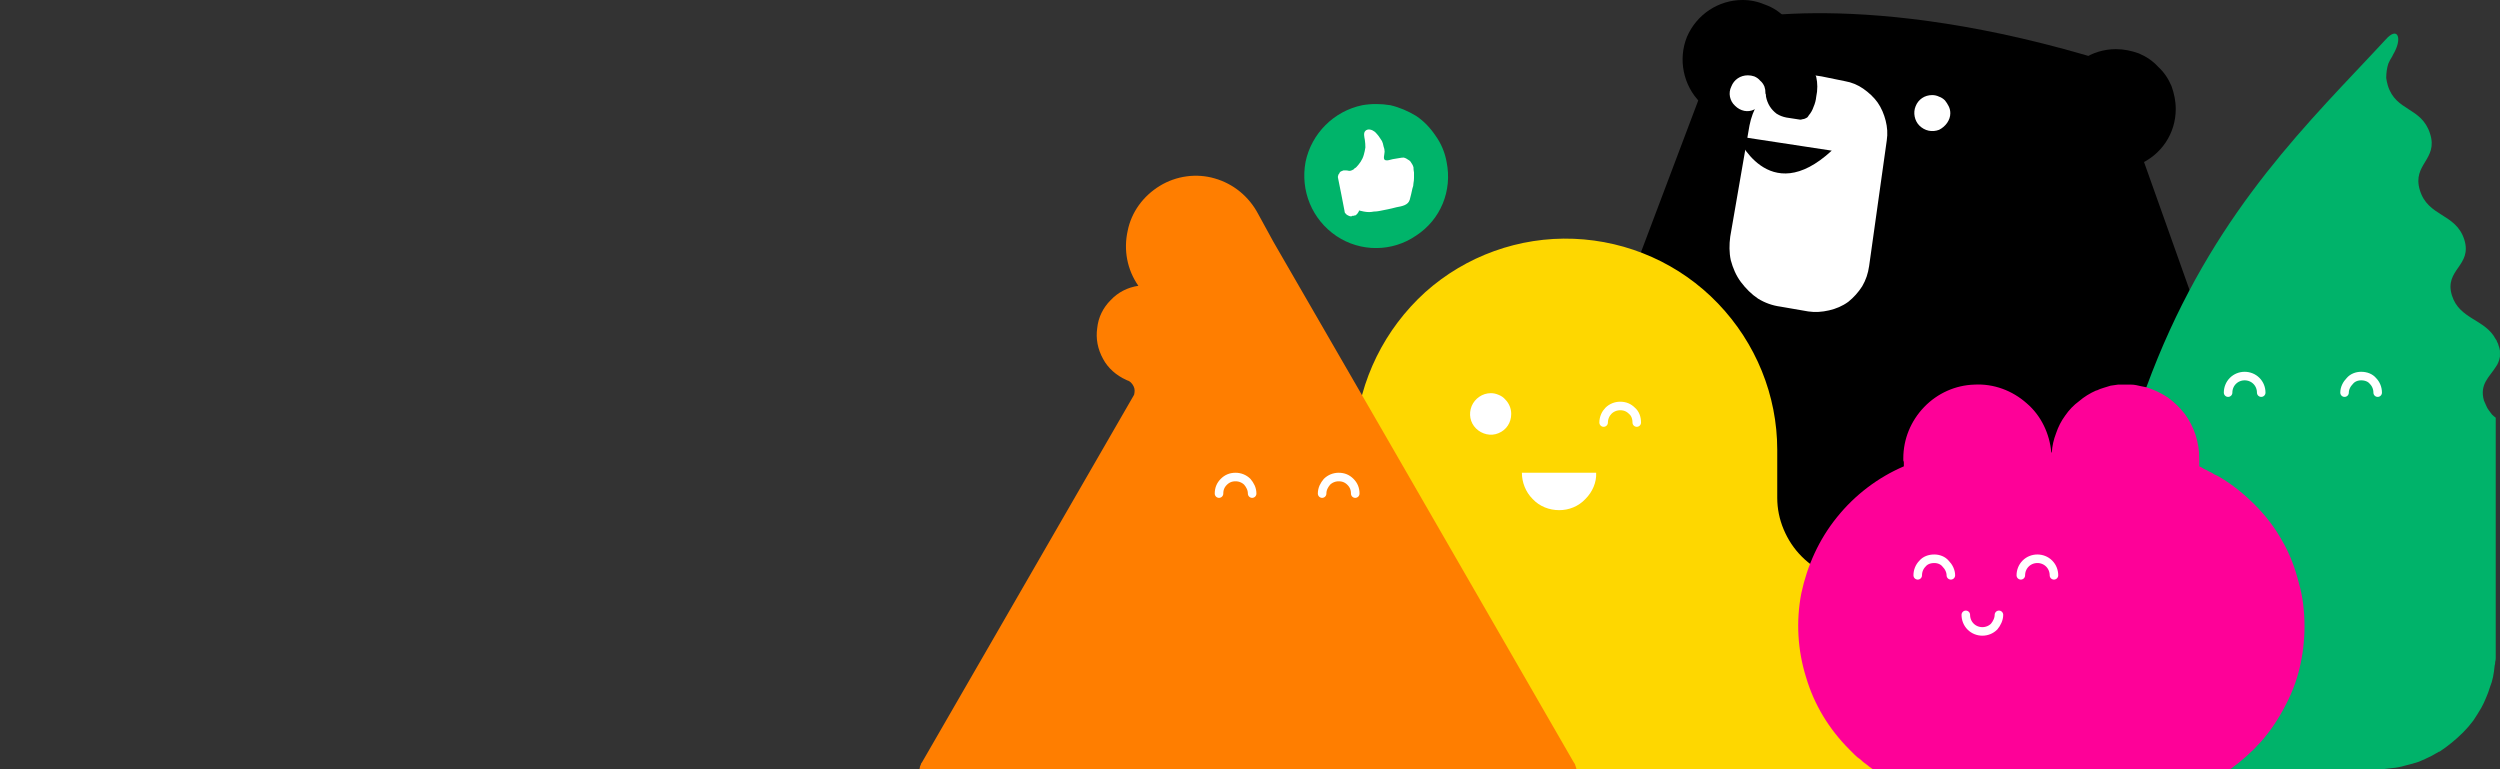 <svg version="1.2" xmlns="http://www.w3.org/2000/svg" viewBox="0 0 468 144" width="468" height="144">
	<rect x="0" y="0" width="468" height="144" fill="#333333" stroke="none"/>
	<title>Raggruppa20762-svg</title>
	<defs>
		<clipPath clipPathUnits="userSpaceOnUse" id="cp1">
			<path d="m0 0h467.99v143.97h-467.99z"/>
		</clipPath>
		<clipPath clipPathUnits="userSpaceOnUse" id="cp2">
			<path d="m244.16 19.48h26.95v26.94h-26.95z"/>
		</clipPath>
	</defs>
	<style>
		.s0 { fill: #000000 } 
		.s1 { fill: #ffffff } 
		.s2 { fill: #00b36a } 
		.s3 { fill: #fed700 } 
		.s4 { fill: #ff7e00 } 
		.s5 { fill: none;stroke: #ffffff;stroke-linecap: round;stroke-linejoin: round;stroke-width: 1.6 } 
		.s6 { fill: #fe0198 } 
		.s7 { fill: #00b46a } 
	</style>
	<g id="Clip-Path: Raggruppa_761" clip-path="url(#cp1)">
		<g id="Raggruppa_761">
			<path id="Tracciato_767" class="s0" d="m337.4 11.2c0 4.6-2.7 8.7-6.9 10.4-4.2 1.7-9 0.8-12.2-2.4-3.2-3.2-4.2-8.1-2.5-12.3 1.8-4.2 5.9-6.9 10.4-6.9 1.5 0 2.9 0.3 4.3 0.9 1.4 0.5 2.6 1.3 3.7 2.4 1 1 1.8 2.3 2.4 3.6 0.6 1.4 0.8 2.9 0.8 4.3z"/>
			<path id="Tracciato_768" class="s0" d="m407.3 20.4c0 4.6-2.7 8.6-6.9 10.4-4.2 1.7-9 0.8-12.2-2.5-3.3-3.2-4.2-8-2.5-12.2 1.8-4.2 5.9-6.9 10.4-6.9 1.5 0 2.9 0.3 4.3 0.8 1.4 0.6 2.6 1.4 3.6 2.5 1.1 1 1.9 2.2 2.5 3.6 0.5 1.4 0.8 2.8 0.8 4.3z"/>
			<path id="Tracciato_769" class="s0" d="m323.5 4c0 0 25.4-6.6 71.2 7.6l19.1 53.7c0.7 1.9 1 3.8 1 5.8 0 2-0.3 4-0.9 5.9-0.7 1.9-1.7 3.6-2.9 5.2-1.3 1.5-2.8 2.8-4.5 3.9l-51.3 31.9c-1.8 1.1-3.7 1.8-5.7 2.3-1.9 0.4-4 0.5-6 0.2-2-0.3-4-0.9-5.8-1.9-1.8-0.9-3.4-2.2-4.8-3.7l-29-31.7q-1.6-1.8-2.7-3.9-1.1-2.2-1.6-4.6-0.4-2.4-0.2-4.8 0.2-2.5 1-4.7z"/>
			<path id="Tracciato_770" class="s1" d="m365.1 21.2c0 1.3-0.9 2.5-2.1 3.1-1.3 0.5-2.7 0.2-3.7-0.8-0.9-0.9-1.2-2.4-0.7-3.6 0.5-1.3 1.7-2.1 3.1-2.1q0.7 0 1.3 0.3 0.6 0.2 1.1 0.7 0.4 0.5 0.7 1.1 0.3 0.6 0.3 1.3z"/>
			<path id="Tracciato_771" class="s1" d="m330.5 17.4c0 1.4-0.8 2.6-2.1 3.1-1.2 0.6-2.6 0.3-3.6-0.7-1-0.9-1.3-2.4-0.7-3.6 0.5-1.3 1.7-2.1 3.1-2.1q0.6 0 1.2 0.2 0.7 0.3 1.1 0.8 0.5 0.4 0.8 1.1 0.2 0.6 0.2 1.2z"/>
			<path id="Tracciato_772" class="s1" d="m353.2 26.3l-3.3 23.5c-0.2 1.4-0.6 2.6-1.3 3.8-0.7 1.1-1.6 2.1-2.6 2.9-1.1 0.8-2.3 1.3-3.6 1.6-1.3 0.3-2.6 0.4-3.9 0.2l-5.2-0.9c-1.5-0.2-2.9-0.7-4.2-1.5-1.2-0.8-2.3-1.9-3.2-3.1-0.9-1.2-1.5-2.6-1.9-4.1-0.3-1.4-0.3-2.9-0.1-4.4l3.6-20.8c0.3-1.5 0.8-2.9 1.6-4.2 0.9-1.3 1.9-2.4 3.2-3.3 1.3-0.8 2.7-1.4 4.2-1.7 1.5-0.3 3-0.3 4.5 0l4.4 0.9c1.2 0.2 2.4 0.7 3.4 1.4 1 0.7 2 1.6 2.7 2.6 0.7 1 1.2 2.2 1.5 3.4 0.3 1.2 0.4 2.4 0.2 3.7z"/>
			<path id="Tracciato_773" class="s0" d="m340 14.4q-0.1-0.3-0.2-0.5-0.2-0.3-0.4-0.5-0.2-0.2-0.4-0.3-0.2-0.1-0.5-0.1l-2.2-0.3q-0.9-0.2-1.8 0-0.9 0.2-1.7 0.6-0.8 0.5-1.3 1.3-0.6 0.7-0.8 1.6-0.2 1-0.1 1.9 0.2 1 0.7 1.8 0.5 0.8 1.3 1.4 0.8 0.5 1.8 0.7l2.6 0.4q0.2 0 0.5-0.1 0.2 0 0.4-0.1 0.2-0.1 0.4-0.2 0.2-0.2 0.3-0.4 0.6-0.7 0.9-1.6 0.4-0.9 0.5-1.9 0.2-0.9 0.2-1.9 0-0.9-0.2-1.8z"/>
			<path id="Tracciato_774" class="s0" d="m325.2 25.5c0 0 5.8 13.7 17.7 2.7z"/>
			<path id="Tracciato_775" class="s2" d="m467.2 68.7c-1.1 1.8-3.1 3.2-2.2 6.3q0.2 0.5 0.4 0.9 0.2 0.5 0.5 0.9 0.3 0.4 0.6 0.8 0.3 0.3 0.7 0.6v43.6q0 0.4 0 0.7 0 0.4 0 0.7 0 0.4-0.1 0.7 0 0.4-0.1 0.7-0.1 1.1-0.3 2.1-0.2 1-0.6 2-0.3 1-0.7 1.9-0.4 1-0.9 1.9-0.7 1.2-1.5 2.4-0.9 1.2-1.9 2.2-1 1-2.1 1.9-1.1 0.9-2.3 1.7 0 0-0.1 0-0.7 0.4-1.4 0.8-1.2 0.6-2.4 1.1-1.2 0.4-2.5 0.7-1.3 0.4-2.6 0.5-1.3 0.2-2.6 0.2h-48.2c-1.8-0.7-3-1.3-3.5-1.5-12.1-3.4-0.3-40 1.8-47.3q0.7-2.9 1.4-5.8 0.7-2.8 1.5-5.7 0.9-2.8 1.8-5.6 0.9-2.8 1.9-5.6c11-30 27.6-46.8 42-62.1q1.4-1.5 2.8-3c2.3-2.6 3.2-0.2 1.4 2.8q-0.1 0.2-0.2 0.4-0.4 0.6-0.7 1.3-0.2 0.6-0.3 1.3-0.1 0.7-0.1 1.4 0.1 0.7 0.3 1.4c1.5 4.9 6.3 4 7.9 9 1.6 4.9-3.4 5.7-1.9 10.6 1.5 5 6.7 4.3 8.3 9.2 1.6 5-3.8 5.6-2.3 10.5 1.4 4.5 6.2 4.4 8.2 8.2q0.1 0.1 0.2 0.3 0 0.1 0.1 0.3 0.1 0.1 0.1 0.2 0.1 0.2 0.1 0.3 0.2 0.5 0.3 1.1 0 0.5 0 1-0.1 0.6-0.3 1.1-0.2 0.5-0.5 0.9z"/>
			<path id="Tracciato_776" class="s3" d="m363.9 124.4v19.6h-110.3v-59.8q0-1.5 0.1-2.9c0.8-10.2 5.5-19.7 13.1-26.6 7.6-6.8 17.6-10.4 27.8-10 10.2 0.4 19.9 4.7 27 12.1 7.1 7.4 11.1 17.2 11.1 27.4v9c0 2 0.4 4 1.2 5.9 0.8 1.9 1.9 3.6 3.4 5.1 1.4 1.4 3.1 2.6 5 3.4 1.9 0.8 3.9 1.2 6 1.2 2 0 4.1 0.4 6 1.2 1.9 0.7 3.6 1.9 5 3.3 1.5 1.5 2.6 3.2 3.4 5.1 0.8 1.9 1.2 3.9 1.2 6z"/>
			<path id="Tracciato_777" class="s1" d="m282.9 77.5c0 1.6-0.9 3-2.4 3.6-1.4 0.6-3.1 0.2-4.2-0.9-1.1-1.1-1.4-2.7-0.8-4.2 0.6-1.4 2-2.4 3.6-2.4q0.7 0 1.4 0.3 0.8 0.3 1.3 0.9 0.5 0.5 0.8 1.2 0.3 0.7 0.3 1.5z"/>
			<path id="Tracciato_778" class="s4" d="m295.1 144h-123q0.1-0.2 0.1-0.4 0-0.1 0.1-0.3 0.1-0.1 0.1-0.3 0.1-0.2 0.2-0.3l39.7-68.8q0.1-0.4 0.1-0.8 0-0.4-0.2-0.8-0.2-0.4-0.5-0.7-0.3-0.3-0.7-0.4-0.2-0.1-0.2-0.1c-1.8-0.8-3.4-2.2-4.3-3.9-1-1.8-1.4-3.8-1.1-5.8 0.2-2 1.1-3.8 2.5-5.2 1.4-1.5 3.2-2.4 5.2-2.7-2.1-3-2.8-6.7-2-10.3 0.7-3.5 2.9-6.5 6-8.4 3.1-1.9 6.9-2.4 10.3-1.4 3.5 1 6.4 3.4 8.1 6.6l2.9 5.3 20.8 36 35.4 61.4q0.1 0.1 0.2 0.3 0.1 0.2 0.1 0.3 0.1 0.2 0.1 0.3 0.1 0.2 0.1 0.4z"/>
			<path id="Tracciato_779" fill-rule="evenodd" class="s5" d="m228.2 92.4c0-0.9 0.3-1.6 0.9-2.2 0.6-0.6 1.3-0.9 2.2-0.9 0.8 0 1.6 0.3 2.2 0.9 0.5 0.6 0.9 1.3 0.9 2.2"/>
			<path id="Tracciato_780" fill-rule="evenodd" class="s5" d="m247.5 92.4c0-0.9 0.4-1.6 0.9-2.2 0.6-0.6 1.4-0.9 2.2-0.9 0.9 0 1.6 0.3 2.2 0.9 0.6 0.6 0.9 1.3 0.9 2.2"/>
			<path id="Tracciato_781" class="s6" d="m431.4 117.3q0 3.9-0.9 7.7-0.9 3.8-2.8 7.3-1.8 3.5-4.4 6.5-2.6 2.9-5.8 5.2h-66.9q-0.6-0.4-1.2-0.9-0.6-0.4-1.1-0.9-0.6-0.4-1.1-0.9-0.5-0.5-1-1c-3.8-3.8-6.6-8.4-8.1-13.5-1.6-5.1-1.9-10.5-0.9-15.7 1.1-5.2 3.3-10.1 6.7-14.3 3.3-4.1 7.6-7.4 12.5-9.5q0-0.2 0-0.3 0-0.2 0-0.4 0-0.2-0.1-0.4 0-0.2 0-0.4c0-3.6 1.4-7 3.9-9.6 2.5-2.6 5.9-4.1 9.4-4.2 3.6-0.2 7.1 1.1 9.8 3.5 2.7 2.3 4.3 5.7 4.6 9.2h0.1q0.1-1.8 0.8-3.6 0.6-1.8 1.7-3.3 1.1-1.6 2.6-2.7 1.4-1.2 3.2-2 0 0 0.1 0 0.6-0.3 1.3-0.5 0.6-0.2 1.3-0.4 0.7-0.1 1.4-0.2 0.7 0 1.4 0 0.5 0 1 0 0.5 0 1 0.1 0.5 0.1 0.9 0.2 0.5 0.1 1 0.2 2.2 0.7 4 1.9 1.8 1.3 3.2 3.1 1.3 1.8 2 3.9 0.7 2.2 0.7 4.4 0 0.8 0 1.5 0.5 0.2 0.9 0.5 0.5 0.2 1 0.5 0.5 0.2 0.9 0.5 0.5 0.2 1 0.5c2.4 1.4 4.6 3.2 6.6 5.2 2 2 3.7 4.2 5.1 6.7 1.4 2.4 2.4 5 3.1 7.8 0.8 2.7 1.1 5.5 1.1 8.3z"/>
			<path id="Tracciato_782" fill-rule="evenodd" class="s5" d="m384.5 107.7c0-0.8-0.3-1.6-0.9-2.2-0.6-0.6-1.4-0.9-2.2-0.9-0.8 0-1.6 0.3-2.2 0.9-0.6 0.6-0.9 1.4-0.9 2.2"/>
			<path id="Tracciato_783" fill-rule="evenodd" class="s5" d="m365.2 107.7c0-0.8-0.4-1.6-1-2.2-0.5-0.6-1.3-0.9-2.1-0.9-0.9 0-1.7 0.3-2.2 0.9-0.6 0.6-0.9 1.4-0.9 2.2"/>
			<path id="Tracciato_784" fill-rule="evenodd" class="s5" d="m368 115.1c0 0.8 0.3 1.6 0.9 2.2 0.6 0.6 1.4 0.9 2.2 0.9 0.8 0 1.6-0.3 2.2-0.9 0.5-0.6 0.9-1.4 0.9-2.2"/>
			<path id="Tracciato_785" class="s1" d="m298.8 88.5c0.1 1.8-0.7 3.6-2 4.9-1.3 1.4-3.1 2.1-4.9 2.1-1.9 0-3.7-0.7-5-2.1-1.3-1.3-2-3.1-2-4.9z"/>
			<path id="Tracciato_786" fill-rule="evenodd" class="s5" d="m300.2 79.1c0-0.9 0.4-1.7 0.9-2.2 0.6-0.6 1.4-0.9 2.2-0.9 0.9 0 1.6 0.3 2.2 0.9 0.6 0.5 0.9 1.3 0.9 2.2"/>
			<path id="Tracciato_787" fill-rule="evenodd" class="s5" d="m438.9 73.5c0-0.8 0.4-1.6 1-2.2 0.5-0.6 1.3-0.9 2.1-0.9 0.9 0 1.7 0.3 2.2 0.9 0.6 0.6 0.9 1.4 0.9 2.2"/>
			<path id="Tracciato_788" fill-rule="evenodd" class="s5" d="m417.1 73.5c0-0.8 0.3-1.6 0.9-2.2 0.6-0.6 1.4-0.9 2.2-0.9 0.8 0 1.6 0.3 2.2 0.9 0.6 0.6 0.9 1.4 0.9 2.2"/>
			<g id="Raggruppa_760">
				<g id="Raggruppa_759">
					<g id="Clip-Path: Raggruppa_758" clip-path="url(#cp2)">
						<g id="Raggruppa_758">
							<path id="Tracciato_789" class="s7" d="m270.8 30.3c1.1 5.4-1.1 10.8-5.7 13.8-4.5 3.1-10.4 3.1-14.9 0.1-4.6-3.1-6.8-8.5-5.8-13.9 1.1-5.3 5.3-9.5 10.6-10.6 1.7-0.3 3.5-0.3 5.3 0 1.7 0.4 3.3 1.1 4.8 2 1.5 1 2.7 2.3 3.7 3.8 1 1.4 1.7 3.1 2 4.8z"/>
						</g>
					</g>
				</g>
			</g>
			<path id="Tracciato_790" class="s1" d="m254.4 39.4q0.5 0.1 0.9 0.2 0.5 0.1 1 0.1 0.4 0 0.9-0.1 0.5 0 1-0.1c1-0.2 2.1-0.4 3.2-0.7 1.1-0.2 2.2-0.4 2.5-1.4q0.3-1.1 0.5-2.1 0.2-0.5 0.2-1 0.1-0.5 0.1-1 0-0.5 0-1-0.1-0.5-0.1-1-0.1-0.4-0.4-0.8-0.2-0.4-0.6-0.6-0.4-0.3-0.8-0.4-0.4 0-0.9 0.1l-1.2 0.2c-0.4 0.1-1 0.3-1.3 0.2-0.6-0.1-0.2-1.1-0.2-1.6q0-0.5-0.2-1-0.1-0.6-0.3-1-0.3-0.5-0.6-0.9-0.3-0.4-0.7-0.8c-0.5-0.4-1.3-0.7-1.8-0.2-0.4 0.4-0.2 1.1-0.1 1.7q0.1 0.7 0.1 1.4-0.1 0.7-0.3 1.4-0.2 0.7-0.6 1.3-0.4 0.6-0.9 1.1-0.1 0-0.2 0.1-0.1 0.1-0.2 0.2-0.1 0.1-0.2 0.1-0.1 0.1-0.2 0.1c-0.4 0.2-0.6 0-1 0q0 0-0.1 0-0.1 0-0.2 0 0 0-0.1 0-0.1 0-0.1 0-0.3 0.1-0.5 0.2-0.2 0.1-0.3 0.4-0.2 0.2-0.2 0.4-0.1 0.2 0 0.5l0.6 3q0.3 1.6 0.6 3.1 0 0.2 0.1 0.4 0.2 0.1 0.3 0.3 0.2 0.1 0.4 0.2 0.2 0.1 0.4 0.1 0.1 0 0.1 0 0.1-0.1 0.2-0.1 0 0 0.1 0 0.1 0 0.1 0 0.2-0.1 0.4-0.1 0.1-0.1 0.3-0.3 0.1-0.1 0.2-0.3 0.1-0.1 0.1-0.3z"/>
		</g>
	</g>
</svg>